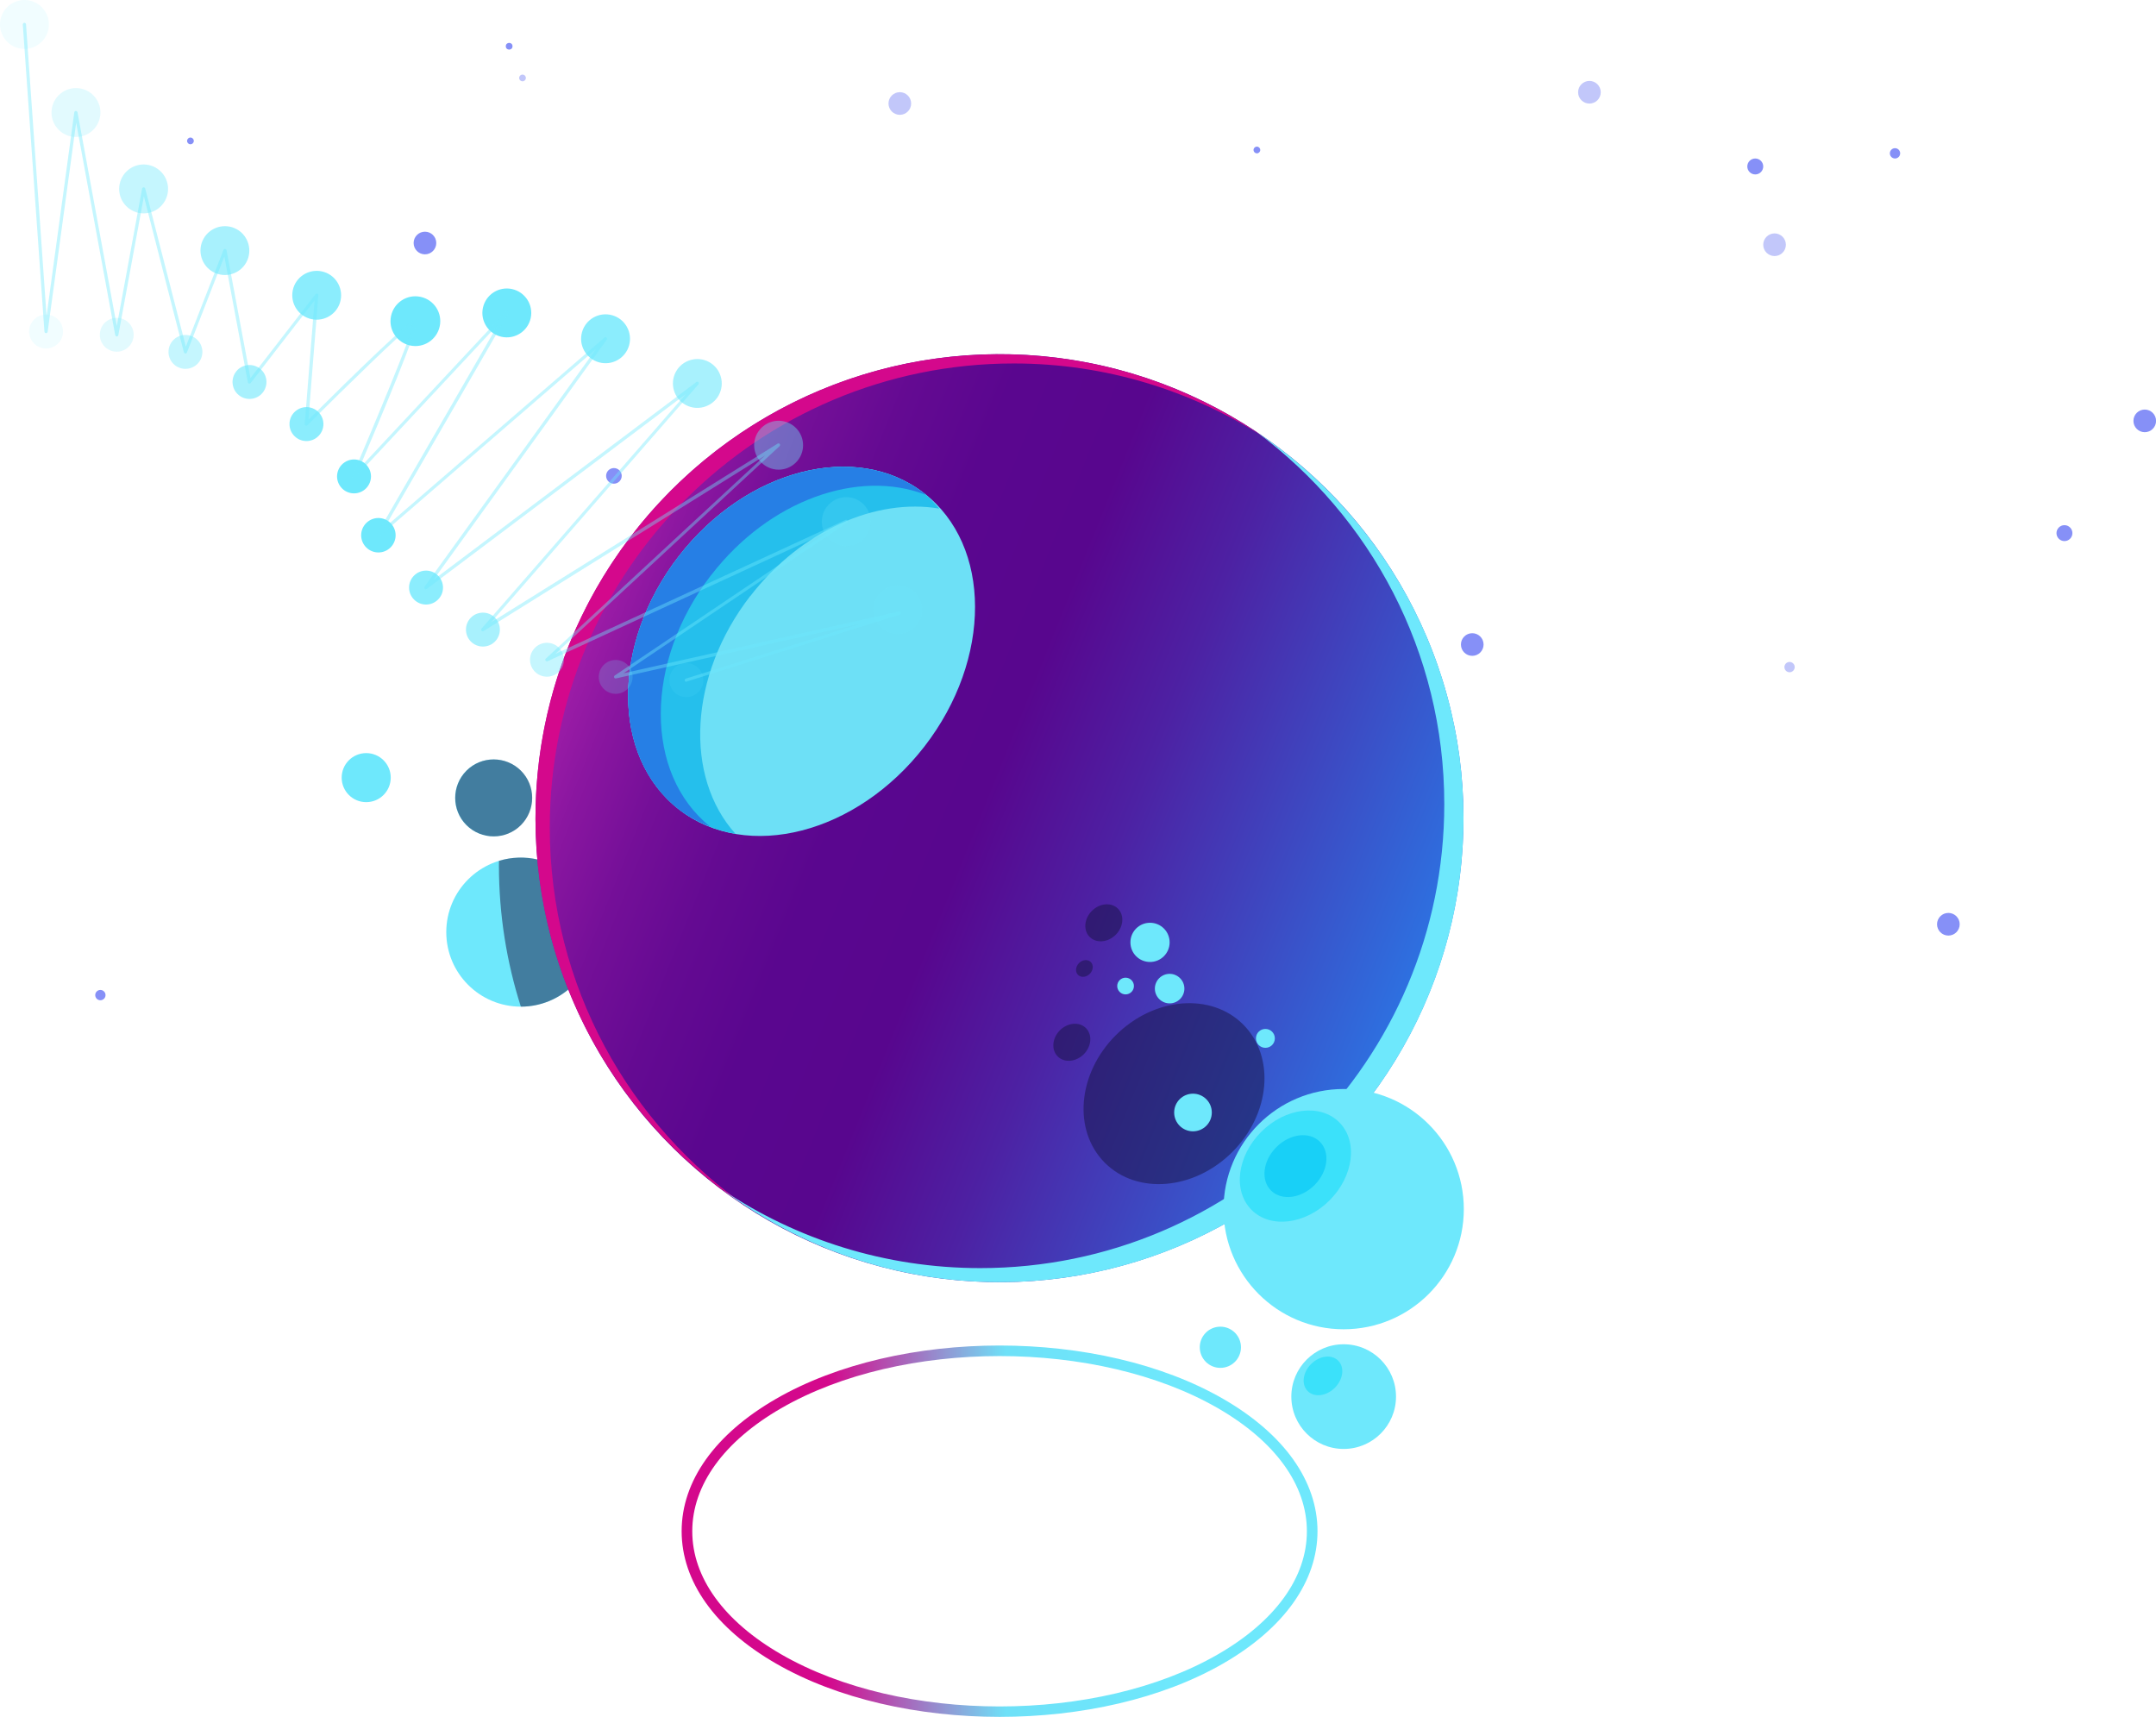 <svg xmlns="http://www.w3.org/2000/svg" xmlns:xlink="http://www.w3.org/1999/xlink" id="Calque_2" data-name="Calque 2" viewBox="0 0 276 219.79"><defs><style>      .cls-1 {        opacity: .2;      }      .cls-1, .cls-2, .cls-3, .cls-4, .cls-5, .cls-6, .cls-7, .cls-8, .cls-9, .cls-10, .cls-11, .cls-12, .cls-13, .cls-14, .cls-15, .cls-16, .cls-17 {        stroke-width: 0px;      }      .cls-1, .cls-2, .cls-3, .cls-4, .cls-9, .cls-12 {        fill: #6ee8fc;      }      .cls-2 {        opacity: .8;      }      .cls-3 {        opacity: .4;      }      .cls-4 {        opacity: .1;      }      .cls-5 {        fill: url(#_ÂÁ_Ï_ÌÌ_È_ËÂÌÚ_377);      }      .cls-6 {        fill: url(#_ÂÁ_Ï_ÌÌ_È_ËÂÌÚ_388);      }      .cls-7 {        fill: #161242;      }      .cls-7, .cls-8 {        opacity: .5;      }      .cls-8, .cls-10 {        fill: #8690f7;      }      .cls-9 {        opacity: .6;      }      .cls-11 {        fill: #6de0f6;      }      .cls-13 {        fill: #25bfec;      }      .cls-14 {        fill: #267fe5;      }      .cls-15 {        fill: #3be1fa;      }      .cls-16 {        fill: #18d0f7;      }      .cls-17 {        fill: #d4088c;      }    </style><linearGradient id="_&#xC2;&#xC1;_&#xCF;_&#xCC;&#xCC;_&#xC8;_&#xCB;&#xC2;&#xCC;&#xDA;_377" data-name="&#xA1;&#xC2;&#xC1;&#x2DA;&#xCF;&#x2C7;&#xCC;&#xCC;&#x2DA;&#xC8; &#x201E;&#xF8FF;&#x2021;&#x2030;&#xCB;&#xC2;&#xCC;&#xDA; 377" x1="72.54" y1="82.48" x2="182.81" y2="126.78" gradientTransform="translate(201.69 -43.27) rotate(77.18)" gradientUnits="userSpaceOnUse"><stop offset="0" stop-color="#a31fa9"></stop><stop offset=".07" stop-color="#8a16a0"></stop><stop offset=".15" stop-color="#740f98"></stop><stop offset=".24" stop-color="#640a92"></stop><stop offset=".34" stop-color="#5a068f"></stop><stop offset=".48" stop-color="#58068e"></stop><stop offset=".63" stop-color="#4d21a3"></stop><stop offset=".94" stop-color="#3167d9"></stop><stop offset="1" stop-color="#2c75e4"></stop></linearGradient><linearGradient id="_&#xC2;&#xC1;_&#xCF;_&#xCC;&#xCC;_&#xC8;_&#xCB;&#xC2;&#xCC;&#xDA;_388" data-name="&#xA1;&#xC2;&#xC1;&#x2DA;&#xCF;&#x2C7;&#xCC;&#xCC;&#x2DA;&#xC8; &#x201E;&#xF8FF;&#x2021;&#x2030;&#xCB;&#xC2;&#xCC;&#xDA; 388" x1="87.25" y1="196.02" x2="168.66" y2="196.02" gradientUnits="userSpaceOnUse"><stop offset="0" stop-color="#d4088c"></stop><stop offset=".23" stop-color="#d4088c"></stop><stop offset=".51" stop-color="#6ee1f8"></stop><stop offset=".78" stop-color="#6ee8fc"></stop><stop offset="1" stop-color="#6ee8fc"></stop></linearGradient></defs><g id="_&#xCE;&#xD3;&#xC8;_1" data-name="&#x2014;&#xCE;&#xD3;&#xC8;_1"><g><g><circle class="cls-10" cx="274.56" cy="53.88" r="1.45"></circle><circle class="cls-8" cx="115.19" cy="13.25" r="1.45"></circle><path class="cls-10" d="m55.85,31.11c0,.8-.65,1.45-1.45,1.45s-1.45-.65-1.45-1.45.65-1.45,1.45-1.45,1.45.65,1.45,1.45Z"></path><path class="cls-10" d="m189.92,82.51c0,.8-.65,1.45-1.45,1.45s-1.45-.65-1.45-1.45.65-1.45,1.45-1.45,1.45.65,1.45,1.45Z"></path><path class="cls-8" d="m228.62,31.33c0,.8-.65,1.45-1.45,1.45s-1.45-.65-1.45-1.45.65-1.45,1.45-1.45,1.45.65,1.45,1.45Z"></path><circle class="cls-10" cx="249.42" cy="118.32" r="1.45"></circle><circle class="cls-8" cx="203.47" cy="11.81" r="1.45"></circle><circle class="cls-10" cx="78.59" cy="60.92" r="1"></circle><circle class="cls-8" cx="229.09" cy="85.4" r=".66"></circle><circle class="cls-10" cx="12.85" cy="127.39" r=".66"></circle><circle class="cls-10" cx="242.59" cy="19.63" r=".66"></circle><path class="cls-10" d="m161.33,19.2c0,.24-.19.43-.43.43s-.43-.19-.43-.43.19-.43.43-.43.43.19.43.43Z"></path><circle class="cls-10" cx="65.18" cy="5.92" r=".43"></circle><path class="cls-8" d="m67.32,9.98c0,.24-.19.43-.43.43s-.43-.19-.43-.43.19-.43.43-.43.43.19.43.43Z"></path><path class="cls-10" d="m24.81,18.04c0,.24-.19.43-.43.43s-.43-.19-.43-.43.19-.43.43-.43.43.19.43.43Z"></path><circle class="cls-10" cx="264.28" cy="68.25" r="1.02"></circle><circle class="cls-10" cx="224.7" cy="21.31" r="1.02"></circle></g><circle class="cls-12" cx="66.67" cy="119.33" r="9.54"></circle><path class="cls-7" d="m66.68,128.87c2.44,0,4.87-.94,6.73-2.79,3.73-3.73,3.73-9.77,0-13.5-2.58-2.58-6.27-3.37-9.53-2.38,0,.2-.01.39-.01.59,0,6.31.99,12.38,2.81,18.09Z"></path><path class="cls-12" d="m66.67,98.66c1.92,1.92,1.92,5.04,0,6.97-1.92,1.92-5.04,1.92-6.97,0-1.92-1.92-1.92-5.04,0-6.97,1.92-1.92,5.04-1.92,6.97,0Z"></path><path class="cls-7" d="m66.69,98.66c1.92,1.92,1.92,5.04,0,6.97-1.92,1.92-5.04,1.92-6.97,0-1.92-1.92-1.92-5.04,0-6.97,1.92-1.92,5.04-1.92,6.97,0Z"></path><circle class="cls-12" cx="46.88" cy="99.55" r="3.14"></circle><circle class="cls-5" cx="127.95" cy="104.74" r="59.4" transform="translate(-2.57 206.26) rotate(-77.18)"></circle><path class="cls-6" d="m127.96,219.79c-10.37,0-20.75-2.28-28.64-6.84-7.78-4.49-12.06-10.5-12.06-16.93s4.28-12.44,12.06-16.93c15.79-9.12,41.49-9.12,57.28,0,7.78,4.49,12.06,10.51,12.06,16.93s-4.28,12.44-12.06,16.93h0c-7.9,4.56-18.27,6.84-28.64,6.84Zm0-46.19c-10.13,0-20.25,2.23-27.96,6.68-7.34,4.24-11.38,9.83-11.38,15.75,0,5.92,4.04,11.51,11.38,15.75,15.42,8.9,40.5,8.9,55.92,0h0c7.34-4.24,11.38-9.83,11.38-15.75,0-5.92-4.04-11.51-11.38-15.75-7.71-4.45-17.84-6.68-27.96-6.68Z"></path><path class="cls-17" d="m70.38,105.93c0-32.81,26.59-59.4,59.4-59.4,11.75,0,22.68,3.46,31.9,9.35-9.58-6.63-21.2-10.53-33.73-10.53-32.81,0-59.4,26.59-59.4,59.4,0,21.05,10.98,39.5,27.5,50.05-15.5-10.72-25.67-28.6-25.67-48.87Z"></path><path class="cls-12" d="m160.91,55.33c14.53,10.83,23.98,28.09,23.98,47.61,0,32.81-26.59,59.4-59.4,59.4-12.2,0-23.53-3.69-32.96-9.99,9.9,7.37,22.12,11.79,35.42,11.79,32.81,0,59.4-26.59,59.4-59.4,0-20.61-10.5-38.76-26.44-49.41Z"></path><ellipse class="cls-11" cx="102.62" cy="83.39" rx="25.61" ry="19.89" transform="translate(-26.13 113.54) rotate(-52.28)"></ellipse><path class="cls-13" d="m96.06,76.3c6.53-8.44,16.14-12.56,24.19-11.19-.62-.69-1.22-1.4-1.97-1.98-8.69-6.72-22.74-3.1-31.4,8.09-8.65,11.19-8.63,25.7.06,32.42,2.13,1.65,4.59,2.66,7.21,3.1-6.57-7.29-6-20.23,1.9-30.45Z"></path><path class="cls-14" d="m91.06,73.6c7.43-9.61,18.83-13.58,27.41-10.27-.07-.06-.12-.14-.19-.19-8.69-6.72-22.74-3.1-31.4,8.09-8.65,11.19-8.63,25.7.06,32.42,1.23.95,2.58,1.64,3.98,2.18-8.47-6.79-8.45-21.14.13-32.23Z"></path><ellipse class="cls-7" cx="150.3" cy="140" rx="12.52" ry="10.56" transform="translate(-54.98 147.29) rotate(-45)"></ellipse><ellipse class="cls-7" cx="141.3" cy="118.13" rx="2.56" ry="2.16" transform="translate(-42.14 134.52) rotate(-45)"></ellipse><path class="cls-7" d="m138.74,134.96c-1,1-2.5,1.13-3.34.28-.84-.84-.72-2.34.28-3.34,1-1,2.5-1.13,3.34-.28.84.84.72,2.34-.28,3.34Z"></path><path class="cls-7" d="m139.51,124.67c-.45.45-1.13.51-1.51.13s-.32-1.06.13-1.51,1.13-.51,1.51-.13c.38.38.32,1.06-.13,1.51Z"></path><path class="cls-12" d="m155.13,142.42c0,1.33-1.08,2.41-2.41,2.41s-2.41-1.08-2.41-2.41,1.08-2.41,2.41-2.41,2.41,1.08,2.41,2.41Z"></path><path class="cls-12" d="m163.2,132.93c0,.67-.54,1.21-1.21,1.21s-1.21-.54-1.21-1.21.54-1.21,1.21-1.21,1.21.54,1.21,1.21Z"></path><path class="cls-12" d="m149.73,120.64c0,1.38-1.12,2.51-2.51,2.51s-2.51-1.12-2.51-2.51,1.12-2.51,2.51-2.51,2.51,1.12,2.51,2.51Z"></path><path class="cls-12" d="m145.16,126.23c0,.59-.48,1.07-1.07,1.07s-1.07-.48-1.07-1.07.48-1.07,1.07-1.07,1.07.48,1.07,1.07Z"></path><path class="cls-12" d="m151.62,126.56c0,1.04-.85,1.89-1.89,1.89s-1.89-.85-1.89-1.89.85-1.89,1.89-1.89,1.89.85,1.89,1.89Z"></path><circle class="cls-12" cx="172.01" cy="154.79" r="15.38"></circle><path class="cls-15" d="m170.21,153.66c-3.1,3.1-7.57,3.65-9.99,1.23-2.42-2.42-1.86-6.89,1.23-9.99,3.1-3.1,7.57-3.65,9.99-1.23,2.42,2.42,1.86,6.89-1.23,9.99Z"></path><path class="cls-16" d="m168.27,151.72c-1.72,1.72-4.21,2.03-5.56.69-1.35-1.35-1.04-3.83.69-5.56s4.21-2.03,5.56-.69c1.35,1.35,1.04,3.83-.69,5.56Z"></path><circle class="cls-12" cx="172.01" cy="178.79" r="6.7"></circle><path class="cls-12" d="m158.09,170.61c1.03,1.03,1.03,2.7,0,3.73-1.03,1.03-2.7,1.03-3.73,0s-1.03-2.7,0-3.73,2.7-1.03,3.73,0Z"></path><path class="cls-15" d="m170.88,177.66c-1.08,1.08-2.63,1.27-3.47.43s-.65-2.39.43-3.47c1.08-1.08,2.63-1.27,3.47-.43s.65,2.39-.43,3.47Z"></path><g><g><path class="cls-12" d="m65.23,36.95c-1.72-.19-3.26,1.04-3.46,2.76-.19,1.72,1.04,3.26,2.76,3.46,1.72.19,3.26-1.04,3.46-2.76.19-1.72-1.04-3.26-2.76-3.46Z"></path><circle class="cls-2" cx="77.52" cy="43.37" r="3.13" transform="translate(14.78 106.25) rotate(-74.29)"></circle><path class="cls-9" d="m90.78,46.35c-1.51-.83-3.42-.28-4.25,1.23-.83,1.51-.28,3.42,1.23,4.25s3.42.28,4.25-1.23.28-3.42-1.23-4.25Z"></path><path class="cls-3" d="m101.69,54.6c-1.32-1.11-3.29-.95-4.41.38-1.11,1.32-.95,3.29.38,4.41,1.32,1.11,3.29.95,4.41-.38,1.11-1.32.95-3.29-.38-4.41Z"></path><path class="cls-1" d="m110.78,64.82c-1.08-1.35-3.05-1.57-4.4-.49-1.35,1.08-1.57,3.05-.49,4.4,1.08,1.35,3.05,1.57,4.4.49,1.35-1.08,1.57-3.05.49-4.4Z"></path><path class="cls-4" d="m118.06,78.09c.02-1.73-1.36-3.15-3.09-3.17-1.73-.02-3.15,1.36-3.17,3.09-.02,1.73,1.36,3.15,3.09,3.17,1.73.02,3.15-1.36,3.17-3.09Z"></path></g><g><path class="cls-12" d="m52.82,44.28c1.75.2,3.32-1.06,3.52-2.81.2-1.75-1.06-3.32-2.81-3.52-1.75-.2-3.32,1.06-3.52,2.81-.2,1.75,1.06,3.32,2.81,3.52Z"></path><path class="cls-2" d="m39.59,40.78c1.65.52,3.41-.39,3.93-2.03.52-1.65-.39-3.41-2.03-3.93-1.65-.52-3.41.39-3.93,2.03-.52,1.65.39,3.41,2.03,3.93Z"></path><path class="cls-9" d="m27.28,34.82c1.51.83,3.42.28,4.25-1.23s.28-3.42-1.23-4.25c-1.51-.83-3.42-.28-4.25,1.23-.83,1.51-.28,3.42,1.23,4.25Z"></path><path class="cls-3" d="m16.37,26.58c1.32,1.11,3.29.95,4.41-.38,1.11-1.32.95-3.29-.38-4.41-1.32-1.11-3.29-.95-4.41.38-1.11,1.32-.95,3.29.38,4.41Z"></path><path class="cls-1" d="m7.28,16.36c1.08,1.35,3.05,1.57,4.4.49,1.35-1.08,1.57-3.05.49-4.4-1.08-1.35-3.05-1.57-4.4-.49-1.35,1.08-1.57,3.05-.49,4.4Z"></path><path class="cls-4" d="m0,3.09c-.02,1.73,1.36,3.15,3.09,3.17,1.73.02,3.15-1.36,3.17-3.09C6.28,1.44,4.9.02,3.17,0,1.44-.02.02,1.36,0,3.09Z"></path></g></g><g><g><path class="cls-12" d="m47.12,59.78c.67.99.41,2.34-.59,3.01-.99.67-2.34.41-3.01-.59-.67-.99-.41-2.34.59-3.01.99-.67,2.34-.41,3.01.59Z"></path><path class="cls-2" d="m40.76,52.75c.85.84.86,2.22.01,3.07-.84.85-2.22.86-3.07.01-.85-.84-.86-2.22-.01-3.07s2.22-.86,3.07-.01Z"></path><path class="cls-9" d="m33.14,47.09c1,.66,1.27,2.01.61,3.01-.66,1-2.01,1.27-3.01.61-1-.66-1.27-2.01-.61-3.01.66-1,2.01-1.27,3.01-.61Z"></path><path class="cls-3" d="m24.56,43.04c1.11.45,1.64,1.72,1.19,2.83s-1.72,1.64-2.83,1.19-1.64-1.72-1.19-2.83c.45-1.11,1.72-1.64,2.83-1.19Z"></path><path class="cls-1" d="m15.36,40.73c1.18.23,1.94,1.37,1.71,2.54-.23,1.18-1.37,1.94-2.54,1.71-1.18-.23-1.94-1.37-1.71-2.54.23-1.18,1.37-1.94,2.54-1.71Z"></path><path class="cls-4" d="m4.87,40.53c1.05-.57,2.37-.18,2.94.88s.18,2.37-.88,2.94c-1.05.57-2.37.18-2.94-.88-.57-1.05-.18-2.37.88-2.94Z"></path></g><g><path class="cls-12" d="m46.61,69.75c-.68-1.01-.41-2.38.6-3.06,1.01-.68,2.38-.41,3.06.6.68,1.01.41,2.38-.6,3.06-1.01.68-2.38.41-3.06-.6Z"></path><path class="cls-2" d="m53.01,76.76c-.85-.84-.86-2.22-.01-3.07.84-.85,2.22-.86,3.07-.01s.86,2.22.01,3.07c-.84.85-2.22.86-3.07.01Z"></path><path class="cls-9" d="m60.62,82.41c-1-.66-1.27-2.01-.61-3.01.66-1,2.01-1.27,3.01-.61,1,.66,1.27,2.01.61,3.01-.66,1-2.01,1.27-3.01.61Z"></path><path class="cls-3" d="m69.2,86.47c-1.11-.45-1.64-1.72-1.19-2.83.45-1.11,1.72-1.64,2.83-1.19s1.64,1.72,1.19,2.83-1.72,1.64-2.83,1.19Z"></path><path class="cls-1" d="m78.4,88.78c-1.18-.23-1.94-1.37-1.71-2.54.23-1.18,1.37-1.94,2.54-1.71,1.18.23,1.94,1.37,1.71,2.54-.23,1.18-1.37,1.94-2.54,1.71Z"></path><path class="cls-4" d="m88.89,88.98c-1.05.57-2.37.18-2.94-.88-.57-1.05-.18-2.37.88-2.94,1.05-.57,2.37-.18,2.94.88.57,1.05.18,2.37-.88,2.94Z"></path></g></g><path class="cls-3" d="m87.86,87.28c-.09,0-.17-.06-.2-.14-.03-.11.03-.22.13-.26l22.62-7.11-31.56,7.08c-.09.02-.19-.03-.23-.12-.04-.09,0-.2.07-.25l27.41-18.45-36,16.62c-.09.04-.2.01-.26-.07-.06-.08-.04-.2.03-.26l28.07-26.01-36.03,22.47c-.09.05-.2.04-.26-.04-.07-.08-.07-.19,0-.27l26.17-30.04-33.18,24.96c-.08.06-.19.05-.27-.02-.07-.07-.08-.18-.02-.27l21.96-30.43-27.76,24c-.08.06-.19.07-.26,0-.08-.06-.1-.17-.05-.26l15.55-26.91-18.33,19.62c-.07.07-.18.09-.26.03-.08-.05-.12-.16-.08-.25,3.01-7.03,7.37-17.53,7.83-19.45-1.51,1.09-8.77,8.16-13.59,12.98-.06.06-.15.08-.23.04s-.12-.12-.12-.2l1.26-15.8-8.18,10.56c-.05.06-.13.09-.21.07-.08-.02-.14-.08-.15-.16l-3.01-16.11-4.79,12.29c-.03.08-.11.15-.2.13-.09,0-.16-.07-.19-.15l-5.12-19.96-3.27,17.76c-.02.1-.1.17-.2.17h0c-.1,0-.18-.07-.2-.17l-5-27.19-3.65,26.76c-.01.1-.11.18-.21.18-.1,0-.19-.09-.2-.19L2.92,3.14c0-.11.08-.21.19-.22.11,0,.21.08.22.19l2.63,37.33,3.55-26.06c.01-.1.1-.17.2-.18.1.02.19.07.21.17l5.03,27.36,3.24-17.58c.02-.09.1-.16.19-.17.1,0,.18.06.21.15l5.2,20.24,4.82-12.37c.03-.09.12-.14.21-.13.09,0,.17.08.18.17l3.06,16.37,8.32-10.74c.06-.07.15-.1.24-.07.08.03.14.12.13.21l-1.27,15.93c5.99-5.97,13.04-12.83,13.73-12.83,0,0,.01,0,.02,0,.06.01.13.07.15.13.32.65-4.75,12.72-7.41,18.95l18.76-20.08c.07-.08.19-.09.27-.03.08.06.11.18.06.27l-15.84,27.41,28.16-24.35c.08-.07.2-.07.27,0,.08.07.09.19.03.27l-22.19,30.75,33.65-25.32c.08-.06.2-.05.27.02.07.08.07.19,0,.27l-26.55,30.48,36.69-22.89c.09-.05.21-.03.27.05.06.08.05.2-.02.27l-28.71,26.6,37.15-17.15c.1-.04.21,0,.26.09.05.09.02.21-.06.27l-28.62,19.27,35.25-7.91c.1-.02.21.04.24.15.03.11-.03.22-.14.25l-27.26,8.57s-.04,0-.06,0Z"></path></g></g></svg>